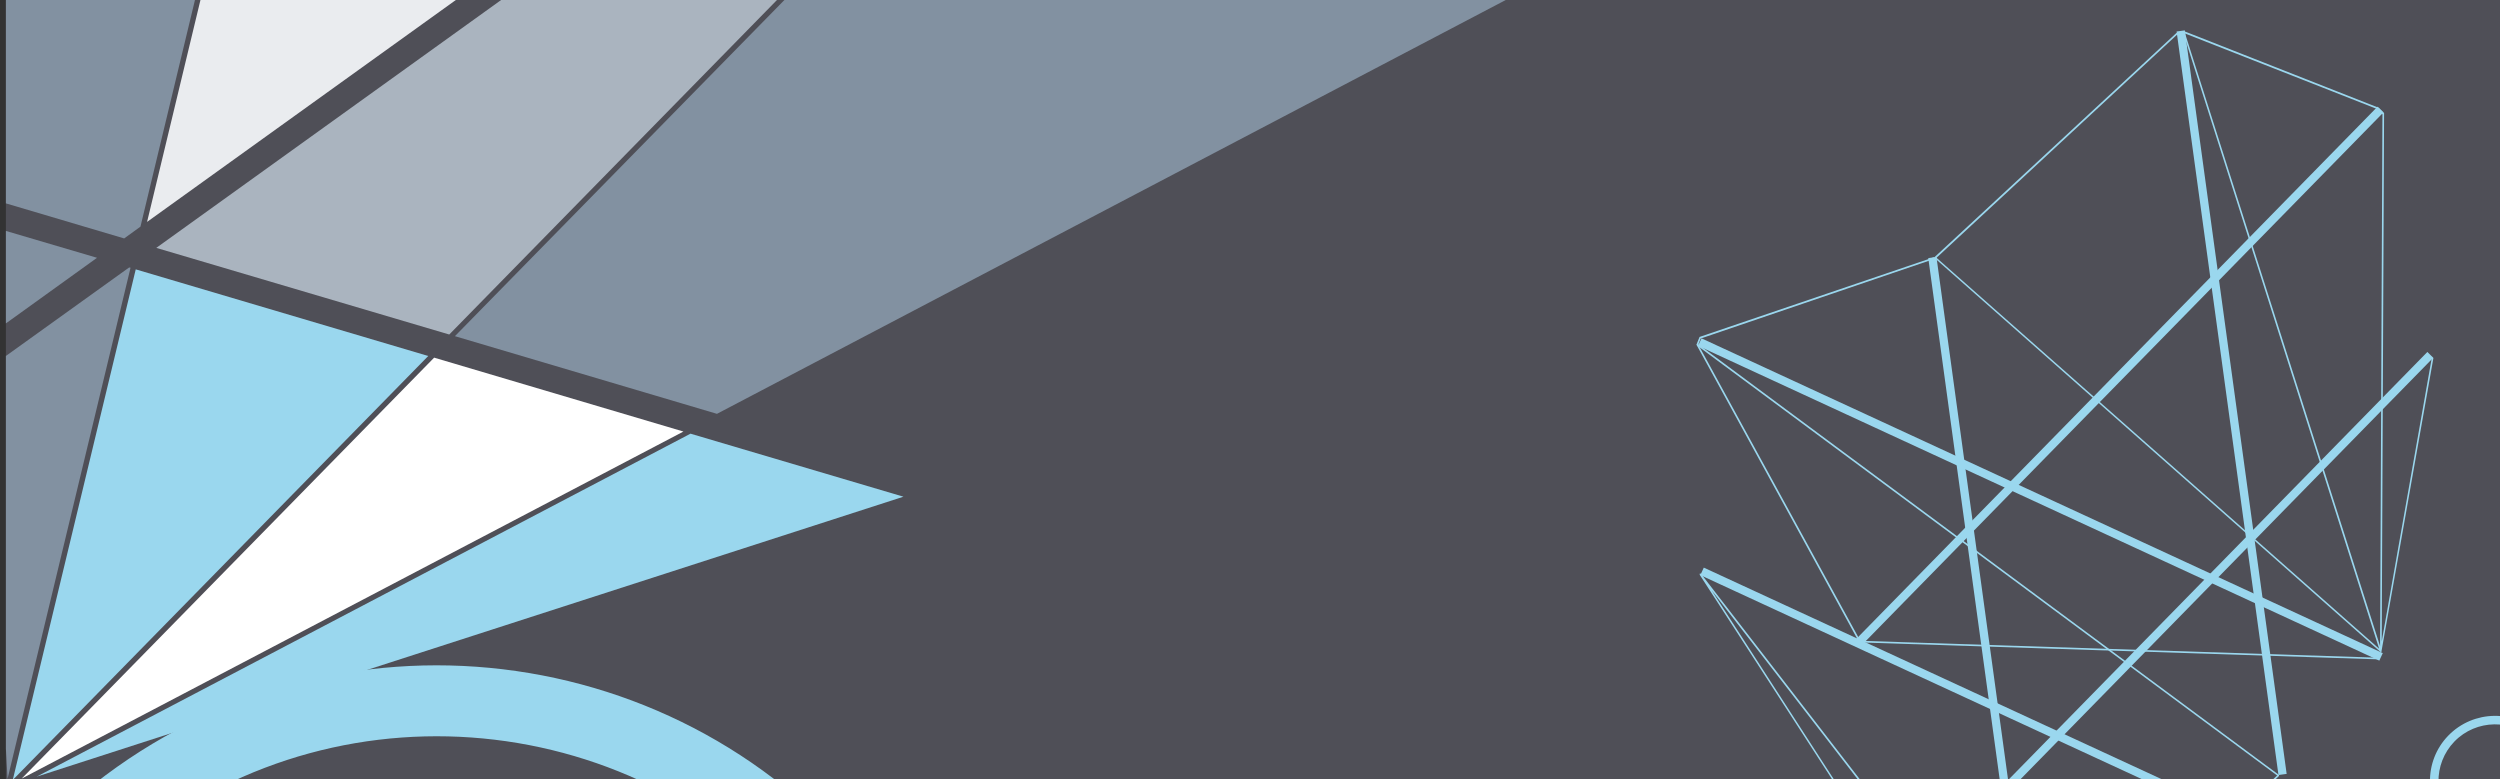 <?xml version="1.0" encoding="UTF-8"?>
<svg id="Ebene_1" data-name="Ebene 1" xmlns="http://www.w3.org/2000/svg" xmlns:xlink="http://www.w3.org/1999/xlink" version="1.1" viewBox="0 0 1059 330">
  <rect x="0" y="0" width="1059" height="330" fill="#333333" stroke="none"/>
  <defs>
    <style>
      .cls-1 {
        fill: #aab4bf;
      }

      .cls-1, .cls-2, .cls-3, .cls-4, .cls-5, .cls-6, .cls-7, .cls-8, .cls-9 {
        stroke-width: 0px;
      }

      .cls-10 {
        clip-path: url(#clippath);
      }

      .cls-2 {
        fill: none;
      }

      .cls-3 {
        fill: #4f4f57;
      }

      .cls-4 {
        fill: #eaecef;
      }

      .cls-5 {
        fill: #d6dbe0;
      }

      .cls-6 {
        fill: #979fad;
      }

      .cls-7 {
        fill: #8291a1;
      }

      .cls-8 {
        fill: #9ad7ee;
      }

      .cls-9 {
        fill: #fff;
      }
    </style>
    <clipPath id="clippath">
      <rect class="cls-2" x="2.5" width="1059" height="330"/>
    </clipPath>
  </defs>
  <rect class="cls-3" x="2.5" y="0" width="1059" height="330"/>
  <g class="cls-10">
    <g>
      <g>
        <polygon class="cls-7" points="-77 194.1 -145.6 54 -171.4 46.3 -208.1 288.4 -77 194.1"/>
        <polygon class="cls-7" points="-17.9 151.6 -21.2 90.8 -142.7 54.8 -75.1 192.8 -17.9 151.6"/>
        <polygon class="cls-4" points="-210.4 288.6 -173.6 45.7 -294.7 9.8 -280.6 264.3 -210.4 288.6"/>
        <polygon class="cls-7" points="41.1 109.2 -9.8 94.2 -7.1 143.9 41.1 109.2"/>
        <polygon class="cls-7" points="-129.6 -244.3 -64.9 -671 -310.8 -298 -129.6 -244.3"/>
        <polygon class="cls-1" points="123.4 -169.4 189.3 -443.6 -30.8 -285.4 -26.9 -213.9 123.4 -169.4"/>
        <polygon class="cls-7" points="3.2 329.9 55.3 113.4 54.7 113.3 -6.3 157.1 3.2 329.9"/>
        <polygon class="cls-7" points="-513.2 47.5 -412.3 -25 -543.7 -63.9 -558.1 -32.3 -513.2 47.5"/>
        <polygon class="cls-7" points="-545.9 -64.5 -582.2 -75.3 -559.4 -34.7 -545.9 -64.5"/>
        <polygon class="cls-7" points="-418.1 216.5 -292 260.3 -306.1 6.5 -398.7 -21 -507.7 57.3 -418.1 216.5"/>
        <polygon class="cls-8" points="181.4 150.8 57.5 114.1 5.4 330.4 181.4 150.8"/>
        <polygon class="cls-1" points="-509.5 58.6 -627.9 143.7 -421.3 215.4 -509.5 58.6"/>
        <polygon class="cls-7" points="-559.2 -29.8 -633.3 133.8 -515 48.8 -559.2 -29.8"/>
        <polygon class="cls-7" points="-625.1 147.1 -279.8 480.4 -280.6 465.6 -419.7 218.4 -625.1 147.1"/>
        <polygon class="cls-7" points="-38.3 -217.3 -41.6 -277.6 -100.1 -235.6 -38.3 -217.3"/>
        <polygon class="cls-8" points="382.7 210.4 292.5 183.7 15.5 329 382.7 210.4"/>
        <polygon class="cls-5" points="-416.5 219.5 -280.9 460.6 -291.9 262.7 -416.5 219.5"/>
        <polygon class="cls-9" points="289.5 182.8 183.9 151.5 9.2 329.8 289.5 182.8"/>
        <polygon class="cls-7" points="-70.1 203 -8 330 -17.1 164.9 -70.1 203"/>
        <polygon class="cls-6" points="-165.6 8 -149.4 41.2 -21.9 78.9 -37.6 -205.4 -111.6 -227.3 -132.1 -212.5 -165.6 8"/>
        <polygon class="cls-7" points="353.3 -101.3 411.6 -84.1 607.3 -283.8 353.3 -101.3"/>
        <polygon class="cls-7" points="-132.3 -226.2 -131.3 -233.1 -309.5 -285.9 -241.8 -147.6 -132.3 -226.2"/>
        <polygon class="cls-1" points="-539.1 -74.2 -400.8 -33.3 -311.8 -97.2 -335.5 -523.8 -539.1 -74.2"/>
        <polygon class="cls-7" points="-125.2 -231.3 -129.1 -232.5 -129.8 -228 -125.2 -231.3"/>
        <polygon class="cls-4" points="183.3 -453 -52.4 -674.9 -31.6 -298.6 183.3 -453"/>
        <polygon class="cls-7" points="52.6 101 59.5 96 120.7 -158.5 -26.2 -202 -10.5 82.3 52.6 101"/>
        <polygon class="cls-5" points="-127.4 -243.7 -113.7 -239.6 -42.4 -290.9 -63.2 -667 -127.4 -243.7"/>
        <polygon class="cls-1" points="648.4 -14 616.9 -290.5 414 -83.4 648.4 -14"/>
        <polygon class="cls-5" points="339.7 -105.4 610.3 -299.8 192.1 -445.7 125.5 -168.8 339.7 -105.4"/>
        <polygon class="cls-5" points="-238.6 -136 -300.3 -91.7 -295.3 -2 -171.9 34.5 -167.9 8.4 -238.6 -136"/>
        <polygon class="cls-7" points="-301 -105 -243.6 -146.2 -310.9 -283.8 -301 -105"/>
        <polygon class="cls-7" points="-387.2 -29.2 -306.7 -5.4 -311.1 -83.9 -387.2 -29.2"/>
        <polygon class="cls-7" points="-580 -86.3 -541.2 -74.8 -347.1 -503.5 -580 -86.3"/>
        <polygon class="cls-7" points="-169.7 35.1 -152.3 40.3 -166.2 11.9 -169.7 35.1"/>
        <polygon class="cls-1" points="190.3 141.7 402.7 -75.1 341.8 -93.1 66.2 105 190.3 141.7"/>
        <polygon class="cls-7" points="303.7 175.3 644.5 -3.5 405.1 -74.3 192.7 142.4 303.7 175.3"/>
        <polygon class="cls-4" points="328.2 -97.1 122.9 -157.9 62.3 94 328.2 -97.1"/>
        <polygon class="cls-7" points="-134.7 -210.7 -236.8 -137.4 -167.3 4.5 -134.7 -210.7"/>
        <g>
          <path class="cls-8" d="M1037.7,350.6c-10.9-10.6-11.2-28.1-.6-39,10.6-10.9,28.1-11.2,39-.6s11.2,28.1.6,39c-10.6,10.9-28.1,11.2-39,.6h0ZM1073.7,313.6c-9.5-9.2-24.8-9-34,.5s-9,24.8.5,34c9.5,9.2,24.8,9,34-.5s9-24.8-.5-34h0Z"/>
          <g>
            <rect class="cls-8" x="862.1" y="52.2" width="3.5" height="317.9" transform="translate(310.3 907.2) rotate(-65.2)"/>
            <rect class="cls-8" x="863.1" y="149.3" width="3.5" height="317.9" transform="translate(222.7 964.5) rotate(-65.2)"/>
            <rect class="cls-8" x="943.5" y="12.1" width="3.5" height="317.9" transform="translate(-14.4 129.4) rotate(-7.8)"/>
            <rect class="cls-8" x="739.7" y="158" width="316.4" height="3.5" transform="translate(155.3 689.2) rotate(-45.6)"/>
            <rect class="cls-8" x="759.4" y="262.4" width="317.9" height="3.5" transform="translate(87 735.2) rotate(-45.6)"/>
            <rect class="cls-8" x="838.3" y="108.1" width="3.5" height="317.3" transform="translate(-28.4 116) rotate(-7.8)"/>
            <path class="cls-8" d="M1008.4,376.3s0,0-.1,0l-145.1,47.3-3.3.5c-.1,0-.2,0-.3-.1l-35.3-45.7-15.8.4c0,0-.2,0-.2,0l-2.2-2.2s0,0,0,0l-86.1-133c0-.2,0-.4,0-.5s.4,0,.5,0l104.1,134.7,184.8-4.6c.1,0,.2,0,.3.2,0,0,0,.2,0,.3l-1.2,2.6s0,0,0,0h0ZM860,423.5l3-.4,144.9-47.3.9-2-183.7,4.6,34.9,45.1h0ZM808.6,378.1l15.1-.4-98.7-127.7,81.5,126,2.1,2Z"/>
            <polygon class="cls-8" points="1007.4 279.3 789.8 272.2 787 271 786.9 270.9 718.6 146 719.9 142.8 720 142.7 819.4 108.9 819.6 109.6 720.4 143.4 719.4 146 787.5 270.5 790 271.5 1007.4 278.6 1007.4 279.3"/>
            <path class="cls-8" d="M965.4,328.7h0l-102.1,95-.5-.5,101.8-94.7-245.8-182.2.4-.6,246.1,182.5c0,0,.1.2.1.3s0,.2,0,.3h0Z"/>
            <path class="cls-8" d="M1008.8,276.2s0,0,0,0h0c0,0-.2,0-.2,0,0,0-.2,0-.2,0l-188.8-166.8c0,0-.1-.2-.1-.3s0-.2.1-.3l102.4-94.9c0,0,.1,0,.2,0l3.3-.5c0,0,.1,0,.2,0l81.8,32.2s0,0,.1,0l2.3,2.3c0,0,0,.2,0,.2l-1,223.6,21.2-120.1h.7c0,.1-22,124.3-22,124.3h0c0,0,0,.1,0,.2h0ZM820.2,109.1l187.6,165.7L924.9,14.2l-2.6.4-102,94.6h0ZM925.6,14.2l82.6,259.5,1-225.3-2.2-2.2-81.4-32h0Z"/>
          </g>
        </g>
      </g>
      <path class="cls-8" d="M330.6,701.4c101.8-80.1,119.5-228.2,39.3-330-80.2-101.8-228.2-119.5-330-39.3S-79.6,560.2.6,662.1c80.2,101.8,228.2,119.5,330,39.3ZM58.5,355.7c88.8-69.9,217.9-54.5,287.8,34.3s54.5,217.9-34.3,287.8c-88.8,69.9-217.9,54.5-287.7-34.3-69.9-88.8-54.5-217.9,34.3-287.8h0Z"/>
    </g>
  </g>
</svg>